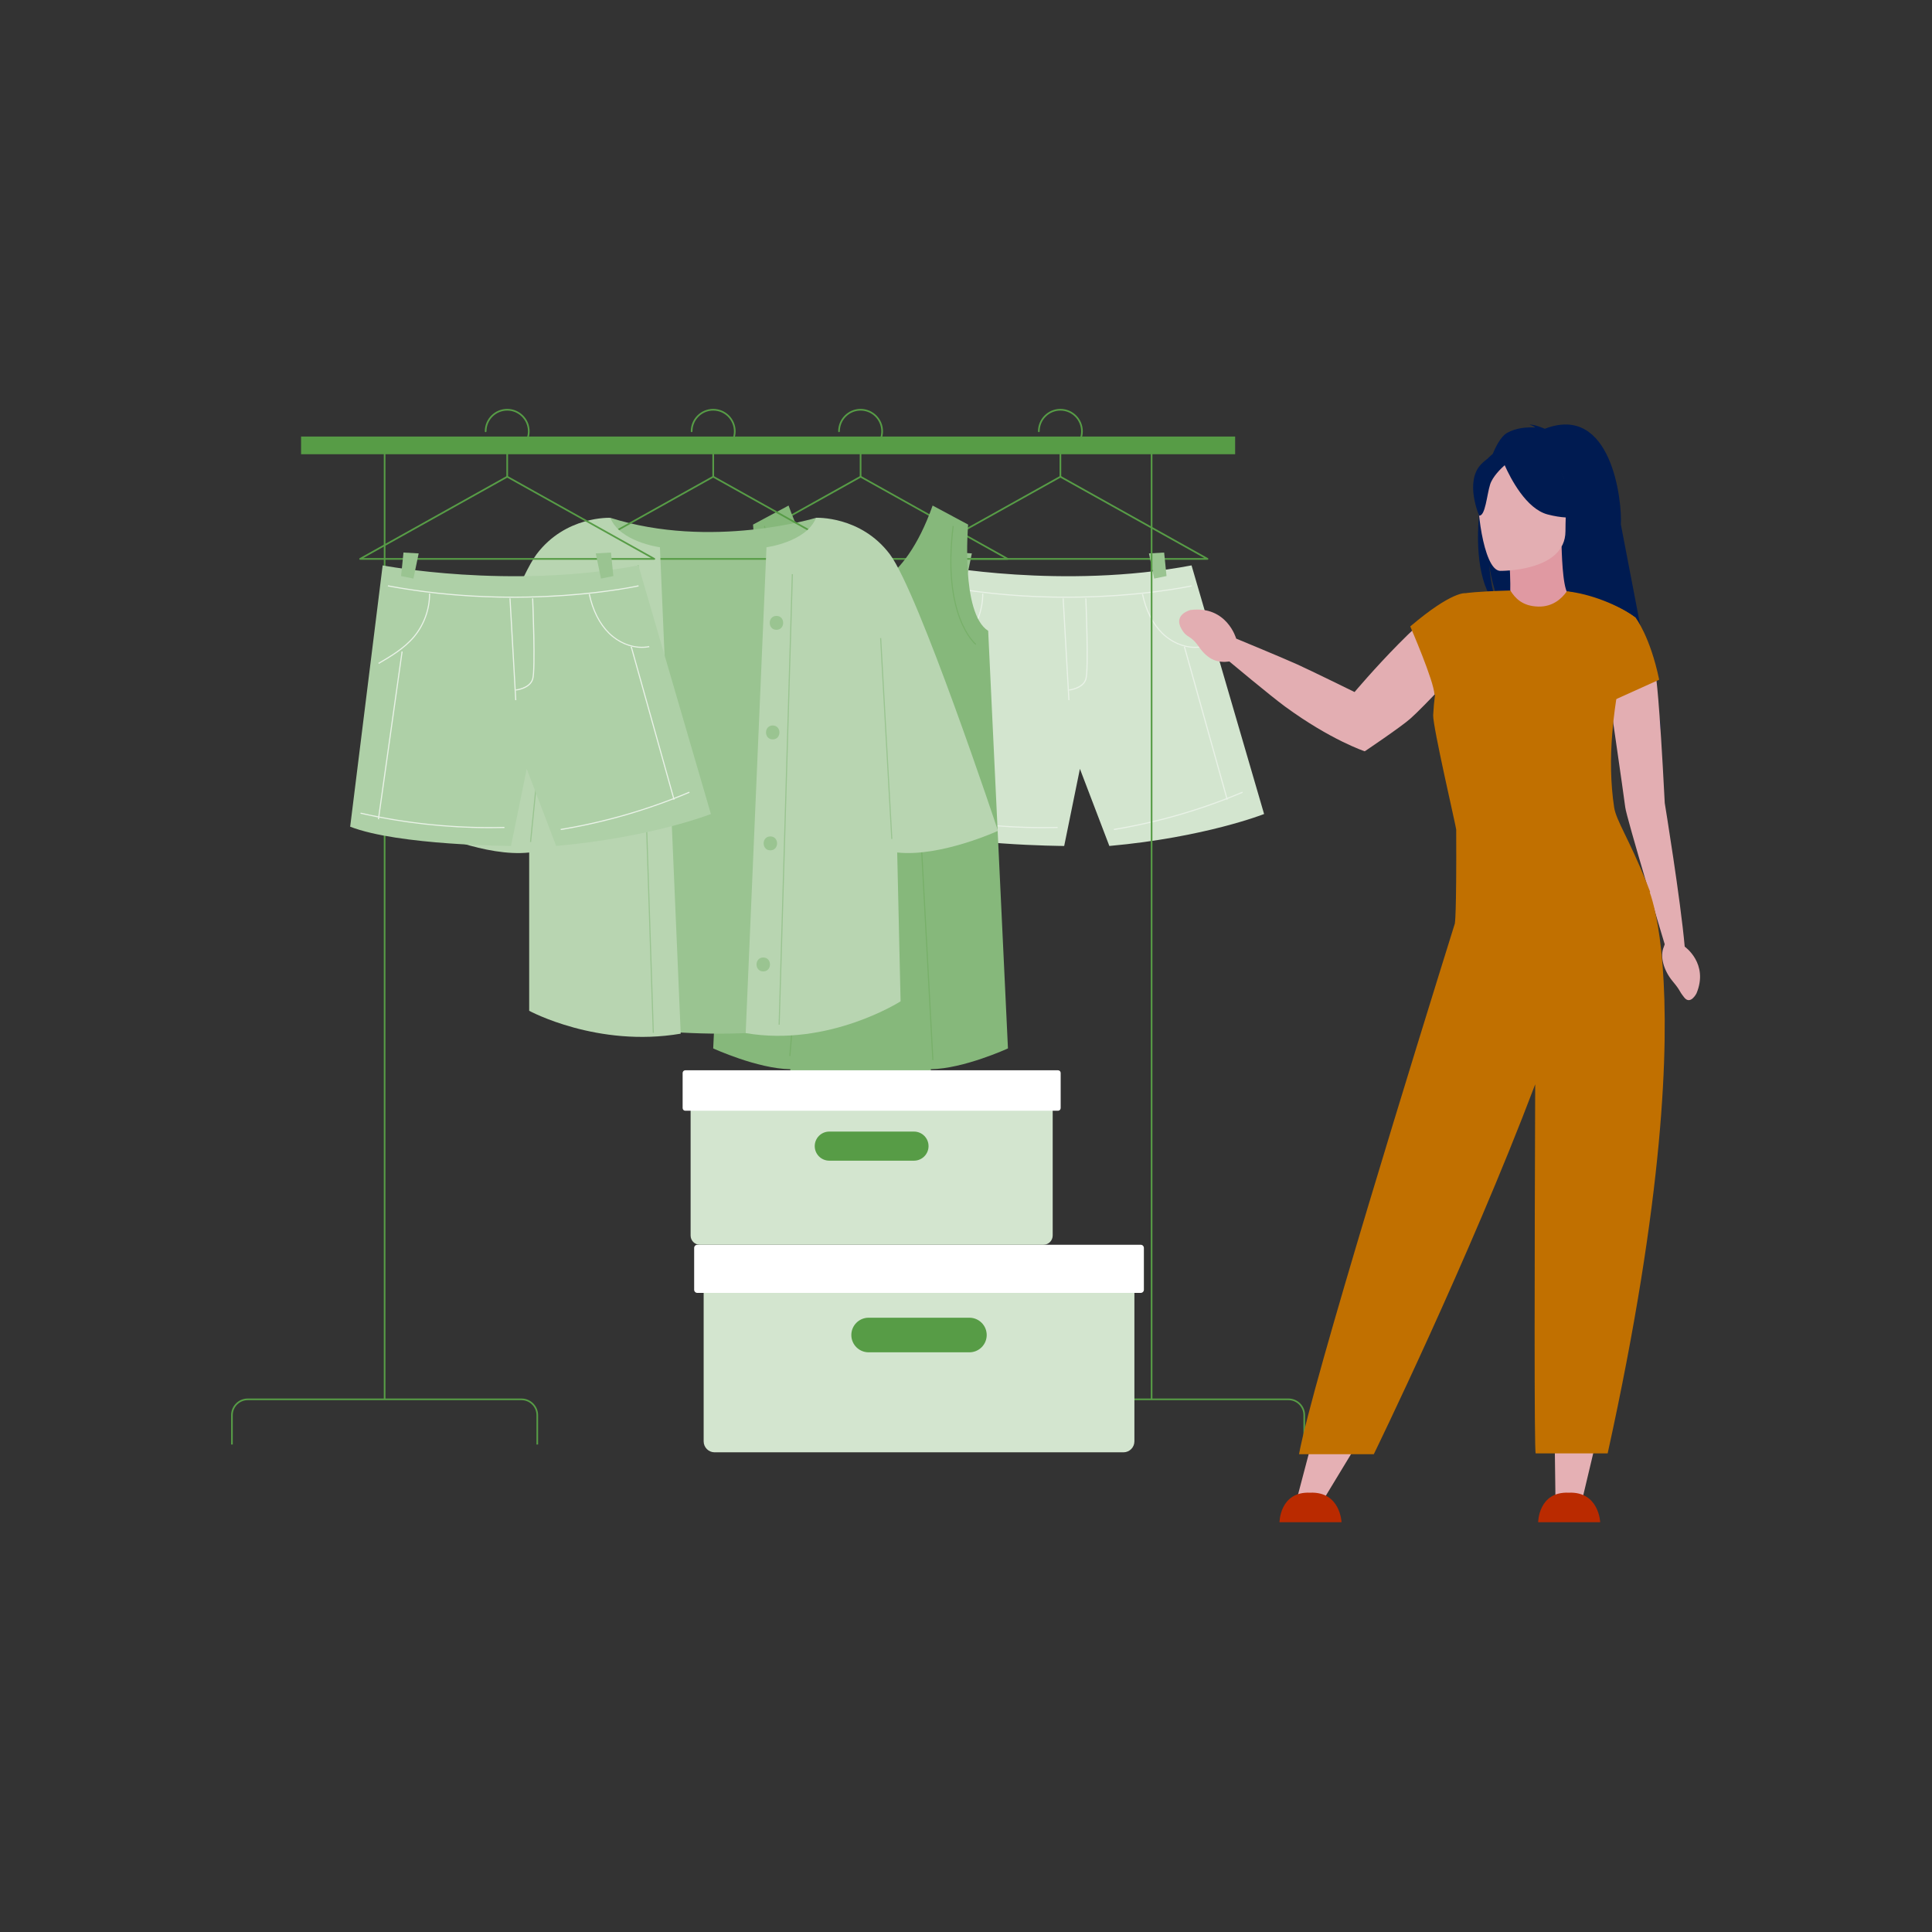 <?xml version="1.0" encoding="utf-8"?>
<svg xmlns="http://www.w3.org/2000/svg" enable-background="new 0 0 850 850" id="Layer_1" version="1.1" viewBox="0 0 850 850" x="0" y="0">
  <rect x="0" y="0" width="850" height="850" fill="#333333" stroke="none"/>
  <g>
    <g>
      <g>
        <g>
          <g>
            <path d="M531.26,246.27H401.8c-0.17,0-0.31-0.11-0.36-0.28c-0.04-0.16,0.03-0.33,0.18-0.42l64.73-36.16&#xD;&#xA;						c0.11-0.06,0.25-0.06,0.36,0l64.73,36.16c0.15,0.08,0.22,0.25,0.18,0.42C531.58,246.16,531.43,246.27,531.26,246.27z&#xD;&#xA;						 M403.21,245.53h126.63l-63.31-35.37L403.21,245.53z" fill="#579c46"/>
          </g>
          <g>
            <path d="M466.53,210.11c-0.2,0-0.37-0.17-0.37-0.37v-10.49c0-0.2,0.17-0.37,0.37-0.37&#xD;&#xA;						c5.03,0,9.12-4.09,9.12-9.12s-4.09-9.12-9.12-9.12s-9.12,4.09-9.12,9.12c0,0.2-0.17,0.37-0.37,0.37s-0.37-0.17-0.37-0.37&#xD;&#xA;						c0-5.44,4.42-9.86,9.86-9.86c5.44,0,9.86,4.42,9.86,9.86c0,5.31-4.22,9.66-9.49,9.85v10.13&#xD;&#xA;						C466.9,209.95,466.73,210.11,466.53,210.11z" fill="#579c46"/>
          </g>
        </g>
        <g>
          <g>
            <path d="M411.73,248.75l-14.29,114.96c21.21,8.26,70.76,8.48,70.76,8.48l6.92-33.93l12.95,33.93&#xD;&#xA;						c42.19-3.79,68.08-14.06,68.08-14.06l-31.92-109.38C467.53,259.47,411.73,248.75,411.73,248.75z" fill="#d3e5cf"/>
          </g>
          <g>
            <path d="M469.17,262.99c-16.35,0-35.25-1.25-55.18-5l0.09-0.48c59.38,11.17,109.67,0.12,110.17,0l0.11,0.48&#xD;&#xA;						C524.02,258.07,501.63,262.99,469.17,262.99z" fill="#e9f2e7"/>
          </g>
          <g>
            <rect fill="#e9f2e7" height="44.86" transform="rotate(-3.242 468.878 285.669)" width=".49" x="468.77" y="263.22"/>
          </g>
          <g>
            <path d="M470.31,303.83l-0.05-0.49c0.06-0.01,5.96-0.63,7.23-4.59c1.31-4.08,0-35.17-0.01-35.48l0.49-0.02&#xD;&#xA;						c0.05,1.28,1.33,31.49-0.01,35.65C476.59,303.17,470.56,303.81,470.31,303.83z" fill="#e9f2e7"/>
          </g>
          <g>
            <path d="M458.9,364.37c-19.15,0-38.28-2.14-56.95-6.36l0.11-0.48c20.72,4.69,42,6.79,63.24,6.27l0.01,0.49&#xD;&#xA;						C463.17,364.34,461.03,364.37,458.9,364.37z" fill="#e9f2e7"/>
          </g>
          <g>
            <path d="M490.1,365.19l-0.08-0.49c19.41-3.19,38.44-8.7,56.56-16.38l0.19,0.45&#xD;&#xA;						C528.62,356.47,509.55,361.99,490.1,365.19z" fill="#e9f2e7"/>
          </g>
          <g>
            <path d="M525.78,285.04c-5.17,0-10.56-2.28-14.67-6.35c-4.18-4.13-7.19-10.11-8.71-17.28l0.48-0.1&#xD;&#xA;						c1.5,7.08,4.46,12.97,8.57,17.04c4.88,4.83,11.59,7.09,17.52,5.89l0.1,0.48C528,284.94,526.89,285.04,525.78,285.04z" fill="#e9f2e7"/>
          </g>
          <g>
            <path d="M410.05,292.09l-0.25-0.43c5.25-3.07,11.21-6.54,15.52-11.67c4.37-5.19,6.85-12.06,6.8-18.85l0.49,0&#xD;&#xA;						c0.05,6.9-2.47,13.89-6.91,19.17C421.33,285.51,415.34,289.01,410.05,292.09z" fill="#e9f2e7"/>
          </g>
          <g>
            <polygon fill="#e9f2e7" points="539.69 351.87 520.99 285.08 520.88 285.08 520.88 284.59 521.36 284.59 540.16 351.74"/>
          </g>
          <g>
            <polygon fill="#e9f2e7" points="410.11 360.47 409.62 360.4 420.04 286.59 420.53 286.66"/>
          </g>
        </g>
        <g>
          <polygon fill="#9ac491" points="420.88 243.1 419.84 253.44 425.27 254.55 427.58 243.47"/>
        </g>
        <g>
          <polygon fill="#9ac491" points="512.18 243.1 513.22 253.44 507.79 254.55 505.48 243.47"/>
        </g>
      </g>
      <g>
        <g>
          <rect fill="#579c46" height="7.78" width="410.95" x="132.46" y="192.06"/>
        </g>
        <g>
          <g>
            <path d="M236.75,635.52h-0.73V622.6c0-3.63-2.95-6.58-6.58-6.58H108.99c-3.63,0-6.58,2.95-6.58,6.58v12.92h-0.73&#xD;&#xA;						V622.6c0-4.03,3.28-7.31,7.31-7.31h120.44c4.03,0,7.31,3.28,7.31,7.31V635.52z" fill="#579c46"/>
          </g>
          <g>
            <rect fill="#579c46" height="419.53" width=".73" x="168.85" y="196.12"/>
          </g>
        </g>
        <g>
          <g>
            <path d="M574.19,635.52h-0.73V622.6c0-3.63-2.95-6.58-6.58-6.58H446.43c-3.63,0-6.58,2.95-6.58,6.58v12.92h-0.73&#xD;&#xA;						V622.6c0-4.03,3.28-7.31,7.31-7.31h120.44c4.03,0,7.31,3.28,7.31,7.31V635.52z" fill="#579c46"/>
          </g>
          <g>
            <rect fill="#579c46" height="419.53" width=".73" x="506.29" y="196.12"/>
          </g>
        </g>
      </g>
      <g>
        <g>
          <g>
            <path d="M443.35,246.27H313.89c-0.17,0-0.31-0.11-0.36-0.28c-0.04-0.16,0.03-0.33,0.18-0.42l64.73-36.16&#xD;&#xA;						c0.11-0.06,0.25-0.06,0.36,0l64.73,36.16c0.15,0.08,0.22,0.25,0.18,0.42C443.67,246.16,443.52,246.27,443.35,246.27z&#xD;&#xA;						 M315.31,245.53h126.63l-63.31-35.37L315.31,245.53z" fill="#579c46"/>
          </g>
          <g>
            <path d="M378.62,210.11c-0.2,0-0.37-0.17-0.37-0.37v-10.49c0-0.2,0.17-0.37,0.37-0.37&#xD;&#xA;						c5.03,0,9.12-4.09,9.12-9.12s-4.09-9.12-9.12-9.12s-9.12,4.09-9.12,9.12c0,0.2-0.17,0.37-0.37,0.37s-0.37-0.17-0.37-0.37&#xD;&#xA;						c0-5.44,4.42-9.86,9.86-9.86c5.44,0,9.86,4.42,9.86,9.86c0,5.31-4.22,9.66-9.49,9.85v10.13&#xD;&#xA;						C378.99,209.95,378.82,210.11,378.62,210.11z" fill="#579c46"/>
          </g>
        </g>
        <g>
          <path d="M434.76,277.55c-12.2-7.74-8.82-46.76-8.82-46.76l-15.62-8.37c-13.06,36.83-31.69,37.05-31.69,37.05&#xD;&#xA;					s-18.64-0.22-31.69-37.05l-15.63,8.37c0,0,3.39,39.03-8.82,46.76l-8.71,183.71c0,0,19.42,8.93,33.93,9.15v5.13&#xD;&#xA;					c0,0,4.69,3.35,30.91,3.35c26.23,0,30.91-3.35,30.91-3.35v-5.13c14.51-0.22,33.93-9.15,33.93-9.15L434.76,277.55z" fill="#86b87b"/>
        </g>
        <g>
          <polygon fill="#78b06a" points="410.18 466.4 404.38 357.92 404.87 357.89 410.68 466.38"/>
        </g>
        <g>
          <polygon fill="#78b06a" points="347.73 464.62 347.24 464.58 357.95 340.03 358.44 340.07"/>
        </g>
        <g>
          <path d="M328.2,282.43l-0.42-0.25c0.15-0.25,14.75-25.51,8.31-50.71l0.48-0.12&#xD;&#xA;					C343.06,256.76,328.35,282.18,328.2,282.43z" fill="#78b06a"/>
        </g>
        <g>
          <path d="M429.18,283.7c-0.15-0.12-15.08-12.31-10.06-52.31l0.49,0.06c-4.98,39.69,9.73,51.74,9.88,51.86&#xD;&#xA;					L429.18,283.7z" fill="#78b06a"/>
        </g>
        <g>
          <polygon fill="#78b06a" points="382.44 312.02 375.8 311.71 376.7 266.83 377.19 266.84 376.31 311.24 382.46 311.53"/>
        </g>
        <g>
          <path d="M381.71,272.53c-2.81,0-2.82,4.37,0,4.37C384.52,276.91,384.53,272.53,381.71,272.53z" fill="#78b06a"/>
        </g>
        <g>
          <path d="M381.71,287.12c-2.81,0-2.82,4.37,0,4.37C384.52,291.49,384.53,287.12,381.71,287.12z" fill="#78b06a"/>
        </g>
      </g>
      <g>
        <g>
          <path d="M268.54,227.82l-12.13,221.69c0,0,61.83,11.12,101.6,1.01l1.01-222.7&#xD;&#xA;					C359.02,227.82,312.88,241.88,268.54,227.82z" fill="#9ac491"/>
        </g>
        <g>
          <g>
            <path d="M378.51,246.27H249.05c-0.17,0-0.31-0.11-0.36-0.28c-0.04-0.16,0.03-0.33,0.18-0.42l64.73-36.16&#xD;&#xA;						c0.11-0.06,0.25-0.06,0.36,0l64.73,36.16c0.15,0.08,0.22,0.25,0.18,0.42C378.82,246.16,378.68,246.27,378.51,246.27z&#xD;&#xA;						 M250.46,245.53h126.63l-63.31-35.37L250.46,245.53z" fill="#579c46"/>
          </g>
          <g>
            <path d="M313.78,210.11c-0.2,0-0.37-0.17-0.37-0.37v-10.49c0-0.2,0.17-0.37,0.37-0.37&#xD;&#xA;						c5.03,0,9.12-4.09,9.12-9.12s-4.09-9.12-9.12-9.12s-9.12,4.09-9.12,9.12c0,0.2-0.17,0.37-0.37,0.37s-0.37-0.17-0.37-0.37&#xD;&#xA;						c0-5.44,4.42-9.86,9.86-9.86c5.44,0,9.86,4.42,9.86,9.86c0,5.31-4.22,9.66-9.49,9.85v10.13&#xD;&#xA;						C314.15,209.95,313.98,210.11,313.78,210.11z" fill="#579c46"/>
          </g>
        </g>
        <g>
          <path d="M290.34,240.77l9.15,214c-36.61,6.25-66.67-10.06-66.67-10.06v-69.64c-19.05,2.08-44.35-9.52-44.35-9.52&#xD;&#xA;					s34.82-104.76,47.62-121.73c12.8-16.96,32.44-16,32.44-16C272.71,238.46,290.34,240.77,290.34,240.77z" fill="#b8d5b1"/>
        </g>
        <g>
          <path d="M337.22,240.77l-9.15,213.75c36.61,6.25,68.15-13.98,68.15-13.98l-1.49-65.48&#xD;&#xA;					c19.05,2.08,44.35-9.52,44.35-9.52s-34.82-104.76-47.62-121.73c-12.8-16.96-32.44-16-32.44-16&#xD;&#xA;					C354.85,238.46,337.22,240.77,337.22,240.77z" fill="#b8d5b1"/>
        </g>
        <g>
          <rect fill="#9ac491" height="88.53" transform="rotate(-3.181 389.674 324.746)" width=".49" x="389.65" y="280.66"/>
        </g>
        <g>
          <rect fill="#9ac491" height=".49" transform="rotate(-84.313 237.436 330.047)" width="81.2" x="196.84" y="329.81"/>
        </g>
        <g>
          <rect fill="#9ac491" height="205.91" transform="rotate(-1.862 284.292 351.722)" width=".49" x="283.84" y="248.53"/>
        </g>
        <g>
          <polygon fill="#9ac491" points="343.04 450.82 342.55 450.81 348.35 252.59 348.85 252.61"/>
        </g>
        <g>
          <path d="M341.61,270.97c-3.94,0-3.94,6.12,0,6.12C345.54,277.09,345.55,270.97,341.61,270.97z" fill="#9ac491"/>
        </g>
        <g>
          <path d="M339.97,319.18c-3.94,0-3.94,6.12,0,6.12C343.91,325.3,343.91,319.18,339.97,319.18z" fill="#9ac491"/>
        </g>
        <g>
          <path d="M338.93,367.99c-3.94,0-3.94,6.12,0,6.12C342.86,374.11,342.87,367.99,338.93,367.99z" fill="#9ac491"/>
        </g>
        <g>
          <path d="M335.8,421.26c-3.94,0-3.94,6.12,0,6.12C339.74,427.38,339.75,421.26,335.8,421.26z" fill="#9ac491"/>
        </g>
      </g>
      <g>
        <g>
          <g>
            <path d="M287.89,246.27H158.42c-0.17,0-0.31-0.11-0.36-0.28c-0.04-0.16,0.03-0.33,0.18-0.42l64.73-36.16&#xD;&#xA;						c0.11-0.06,0.25-0.06,0.36,0l64.73,36.16c0.15,0.08,0.22,0.25,0.18,0.42C288.2,246.16,288.05,246.27,287.89,246.27z&#xD;&#xA;						 M159.84,245.53h126.63l-63.31-35.37L159.84,245.53z" fill="#579c46"/>
          </g>
          <g>
            <path d="M223.15,210.11c-0.2,0-0.37-0.17-0.37-0.37v-10.49c0-0.2,0.17-0.37,0.37-0.37&#xD;&#xA;						c5.03,0,9.12-4.09,9.12-9.12s-4.09-9.12-9.12-9.12s-9.12,4.09-9.12,9.12c0,0.2-0.17,0.37-0.37,0.37s-0.37-0.17-0.37-0.37&#xD;&#xA;						c0-5.44,4.42-9.86,9.86-9.86c5.44,0,9.86,4.42,9.86,9.86c0,5.31-4.22,9.66-9.49,9.85v10.13&#xD;&#xA;						C223.52,209.95,223.36,210.11,223.15,210.11z" fill="#579c46"/>
          </g>
        </g>
        <g>
          <g>
            <path d="M168.35,248.75l-14.29,114.96c21.21,8.26,70.76,8.48,70.76,8.48l6.92-33.93l12.95,33.93&#xD;&#xA;						c42.19-3.79,68.08-14.06,68.08-14.06l-31.92-109.38C224.16,259.47,168.35,248.75,168.35,248.75z" fill="#aed0a7"/>
          </g>
          <g>
            <path d="M225.8,262.99c-16.35,0-35.25-1.25-55.18-5l0.09-0.48c59.38,11.17,109.67,0.12,110.17,0l0.11,0.48&#xD;&#xA;						C280.65,258.07,258.25,262.99,225.8,262.99z" fill="#e9f2e7"/>
          </g>
          <g>
            <rect fill="#e9f2e7" height="44.86" transform="rotate(-3.242 225.555 285.631)" width=".49" x="225.4" y="263.22"/>
          </g>
          <g>
            <path d="M226.93,303.83l-0.05-0.49c0.06-0.01,5.96-0.63,7.23-4.59c1.31-4.08,0-35.17-0.01-35.48l0.49-0.02&#xD;&#xA;						c0.05,1.28,1.33,31.49-0.01,35.65C233.21,303.17,227.19,303.81,226.93,303.83z" fill="#e9f2e7"/>
          </g>
          <g>
            <path d="M215.52,364.37c-19.15,0-38.28-2.14-56.95-6.36l0.11-0.48c20.72,4.69,42,6.8,63.24,6.27l0.01,0.49&#xD;&#xA;						C219.8,364.34,217.66,364.37,215.52,364.37z" fill="#e9f2e7"/>
          </g>
          <g>
            <path d="M246.73,365.19l-0.08-0.49c19.41-3.19,38.44-8.7,56.56-16.38l0.19,0.45&#xD;&#xA;						C285.24,356.47,266.18,361.99,246.73,365.19z" fill="#e9f2e7"/>
          </g>
          <g>
            <path d="M282.4,285.04c-5.17,0-10.56-2.28-14.67-6.35c-4.18-4.13-7.19-10.11-8.71-17.28l0.48-0.1&#xD;&#xA;						c1.5,7.08,4.46,12.97,8.57,17.04c4.88,4.83,11.6,7.09,17.52,5.89l0.1,0.48C284.62,284.94,283.52,285.04,282.4,285.04z" fill="#e9f2e7"/>
          </g>
          <g>
            <path d="M166.68,292.09l-0.25-0.43c5.25-3.07,11.21-6.54,15.52-11.67c4.37-5.19,6.85-12.06,6.8-18.85l0.49,0&#xD;&#xA;						c0.05,6.9-2.47,13.89-6.91,19.17C177.96,285.51,171.96,289.01,166.68,292.09z" fill="#e9f2e7"/>
          </g>
          <g>
            <polygon fill="#e9f2e7" points="296.32 351.87 277.62 285.08 277.51 285.08 277.51 284.59 277.99 284.59 296.79 351.74"/>
          </g>
          <g>
            <polygon fill="#e9f2e7" points="166.74 360.47 166.25 360.4 176.67 286.59 177.15 286.66"/>
          </g>
        </g>
        <g>
          <polygon fill="#9ac491" points="177.51 243.1 176.46 253.44 181.9 254.55 184.2 243.47"/>
        </g>
        <g>
          <polygon fill="#9ac491" points="268.8 243.1 269.85 253.44 264.41 254.55 262.11 243.47"/>
        </g>
      </g>
    </g>
    <g>
      <g>
        <g>
          <path d="M494.26,638.96H314.41c-2.67,0-4.83-2.16-4.83-4.83v-67.1c0-2.67,2.16-4.83,4.83-4.83h179.85&#xD;&#xA;					c2.67,0,4.83,2.16,4.83,4.83v67.1C499.09,636.8,496.93,638.96,494.26,638.96z" fill="#d3e5cf"/>
        </g>
        <g>
          <path d="M501.87,568.82H306.79c-0.77,0-1.39-0.62-1.39-1.39v-18.39c0-0.77,0.62-1.39,1.39-1.39h195.08&#xD;&#xA;					c0.77,0,1.39,0.62,1.39,1.39v18.39C503.27,568.19,502.64,568.82,501.87,568.82z" fill="#fff"/>
        </g>
        <g>
          <path d="M426.5,594.96h-44.34c-4.2,0-7.61-3.41-7.61-7.61l0,0c0-4.2,3.41-7.61,7.61-7.61h44.34&#xD;&#xA;					c4.2,0,7.61,3.41,7.61,7.61l0,0C434.11,591.55,430.7,594.96,426.5,594.96z" fill="#579c46"/>
        </g>
      </g>
      <g>
        <g>
          <path d="M459.08,547.64H307.9c-2.24,0-4.06-1.82-4.06-4.06v-56.41c0-2.24,1.82-4.06,4.06-4.06h151.18&#xD;&#xA;					c2.24,0,4.06,1.82,4.06,4.06v56.41C463.14,545.82,461.32,547.64,459.08,547.64z" fill="#d3e5cf"/>
        </g>
        <g>
          <path d="M465.48,488.68H301.5c-0.65,0-1.17-0.52-1.17-1.17v-15.46c0-0.65,0.52-1.17,1.17-1.17h163.98&#xD;&#xA;					c0.65,0,1.17,0.52,1.17,1.17v15.46C466.65,488.15,466.12,488.68,465.48,488.68z" fill="#fff"/>
        </g>
        <g>
          <path d="M402.12,510.65h-37.27c-3.53,0-6.4-2.86-6.4-6.4l0,0c0-3.53,2.86-6.4,6.4-6.4h37.27&#xD;&#xA;					c3.53,0,6.4,2.86,6.4,6.4l0,0C408.52,507.78,405.65,510.65,402.12,510.65z" fill="#579c46"/>
        </g>
      </g>
    </g>
    <g>
      <g>
        <g>
          <g>
            <path d="M523.7,268.38c16.1-2.07,20.17,12.58,20.17,12.58s20,8.25,26.76,11.3c6.26,2.83,25.32,12.21,25.32,12.21&#xD;&#xA;						s35.46-42.12,48.86-43.22l-2.29,32.19c0,0-15.79,17.23-22.08,22.78c-4.23,3.73-20,14.32-20,14.32s-14.91-4.91-35.12-19.72&#xD;&#xA;						c-6.34-4.65-24.45-19.79-24.45-19.79c-4.96,0.69-9.31-0.61-13.31-6.34c-4-5.73-5.1-3.53-7.65-7.79&#xD;&#xA;						C516.46,271.12,521.86,268.96,523.7,268.38z" fill="#e3aeb2"/>
          </g>
          <g>
            <g>
              <polygon fill="#e5b0b4" points="704.02 626.47 696.14 659.65 684.34 659.58 683.91 626.47"/>
            </g>
            <g>
              <path d="M690.16,656.72c13.35-0.58,13.86,13,13.86,13h-11.33h-5.05h-10.91&#xD;&#xA;							C676.73,669.72,676.81,656.15,690.16,656.72z" fill="#ba2a00"/>
            </g>
            <g>
              <polygon fill="#e5b0b4" points="601.6 627.88 582.34 659.65 570.54 659.58 580.04 623.52"/>
            </g>
            <g>
              <path d="M576.36,656.72c13.35-0.58,13.86,13,13.86,13h-11.33h-5.05h-10.91&#xD;&#xA;							C562.93,669.72,563.01,656.15,576.36,656.72z" fill="#ba2a00"/>
            </g>
          </g>
          <g>
            <path d="M713.11,230.73c0.62-10.08-4.01-53.44-33.46-42.09c0,0-4.73-2.1-6.84-1.79c0,0,1.73,0.33,2.61,1.24&#xD;&#xA;						c-3.41-0.2-8.3,0.05-12.37,2.37c-10.8,6.14-20.46,61.18-3.86,76.46c-1.5-3.11-3.19-8.63-4.01-18.47&#xD;&#xA;						c0.13,0.98,1.82,13.39,6.59,20.41c19.6,12.87,57.17,55.83,56.42,63.98c0,0,4.15-3.89,10.17-9.42l1.39-8.37&#xD;&#xA;						c0.74,1.51,0.82,4.37,0.77,6.38" fill="#001b51"/>
          </g>
          <g>
            <path d="M707.18,300.24l21.4-2.3c0,0,1.4,7.7,3.84,55.35c0,0,6.98,42.67,8.78,63.19c0,0,10.68,7.42,5.18,20.58&#xD;&#xA;						c0,0-2.65,5.22-5.37,1.81c-2.72-3.41-1.25-2.51-5.17-7.23c-3.92-4.72-5.61-10.91-3.87-14.95l0.44-1.24&#xD;&#xA;						c0,0-16.84-55.77-17.37-60.3C714.51,350.62,707.18,300.24,707.18,300.24z" fill="#e3aeb2"/>
          </g>
          <g>
            <path d="M662.92,269.49c2.72-1.27,1.05-24.45,1.05-24.45l23.07-4.57c0.17,6.5,0.77,20.86,3.63,21.42&#xD;&#xA;						c0.09,0.02-4.33,8.79-11.09,10.64C672.38,274.5,662.82,269.54,662.92,269.49z" fill="#e099a2"/>
          </g>
          <g>
            <path d="M686.69,196.91c0,0-12.64-11.62-24.87,0.63C661.82,197.54,670.2,196.75,686.69,196.91z" fill="#001b51"/>
          </g>
          <g>
            <path d="M640.11,406.19c-0.02,0-0.03,0-0.03,0s0.76-2.58,0.59-41.22c-0.01-1.08-10.36-45.46-10.13-50.34&#xD;&#xA;						c0.15-3.06,0.43-6.14,0.84-9.21l-0.28,0.21c-0.13-5.84-10.65-30.02-10.65-30.02c18.57-15.78,24.34-14.63,24.37-14.63&#xD;&#xA;						c0,0,0,0,0,0c0,0,4.29-0.77,19.66-1.19c2.1,3.32,5.24,6.9,12.32,7.08c6.16,0.16,10.23-3.35,12.55-6.71&#xD;&#xA;						c10.29,1.06,22.88,6.02,30.3,11.65c0,0-6.2,17.67-9.23,40.57c-0.45,3.4-0.83,6.91-1.11,10.5c-0.83,10.49-0.79,21.62,0.86,32.37&#xD;&#xA;						c0.89,5.76,6.59,13.97,14.1,32.7c0.58,1.44,1.16,2.93,1.76,4.5c0,0-0.08,0.02-0.22,0.07c1.39,3.86,4.24,13.68,5.69,32.56&#xD;&#xA;						c2.72,35.31,0.72,101.12-24.19,214.35c0,0-7.85,0-20.59,0h-11.07c-0.7,0-0.49-90.42-0.22-162.4c-0.11,0.29-0.22,0.59-0.33,0.88&#xD;&#xA;						c-28.69,75.77-70.68,161.88-70.68,161.88h-32.9C577.21,608.74,624.38,456.58,640.11,406.19z" fill="#c17000"/>
          </g>
          <g>
            <path d="M687.99,238.36c0,0,6.39-10.09,7.92-18.72c1.09-6.16-2.04-28.99-24.99-25.7c0,0-6.66,0.66-12.93,4.89&#xD;&#xA;						c-4.98,3.36-12.17,10.63-4.13,30.55l2.09,6.73L687.99,238.36z" fill="#001b51"/>
          </g>
          <g>
            <path d="M659.89,251.16c0,0,28.83,0.48,28.85-17.48c0.02-17.96,3.75-29.99-14.65-31.06&#xD;&#xA;						c-18.41-1.06-21.99,5.79-23.46,11.78C649.17,220.39,652.39,250.57,659.89,251.16z" fill="#e3aeb2"/>
          </g>
          <g>
            <path d="M651.49,204.41c8.71-9.37,22.44-5.02,30.06-1.46c3.2,1.5,5.59,4.3,6.63,7.67&#xD;&#xA;						c3.09,9.99,10.16,15.61,10.16,15.61s-5.26,3.25-17.37,0.13c-9.54-2.45-16.45-16.02-18.97-21.69c-1.71,1.52-5.33,5.05-6.42,8.5&#xD;&#xA;						c-1.44,4.57-2.08,13.99-4.83,13.67C650.76,226.83,644.34,212.1,651.49,204.41z" fill="#001b51"/>
          </g>
          <g>
            <path d="M705.18,310.23l-15.85-50.07c0.04,0.02,19.41,3.3,30.3,11.65c0,0,6.39,8.23,10.34,27.23L705.18,310.23z" fill="#c17000"/>
          </g>
        </g>
      </g>
    </g>
  </g>
</svg>